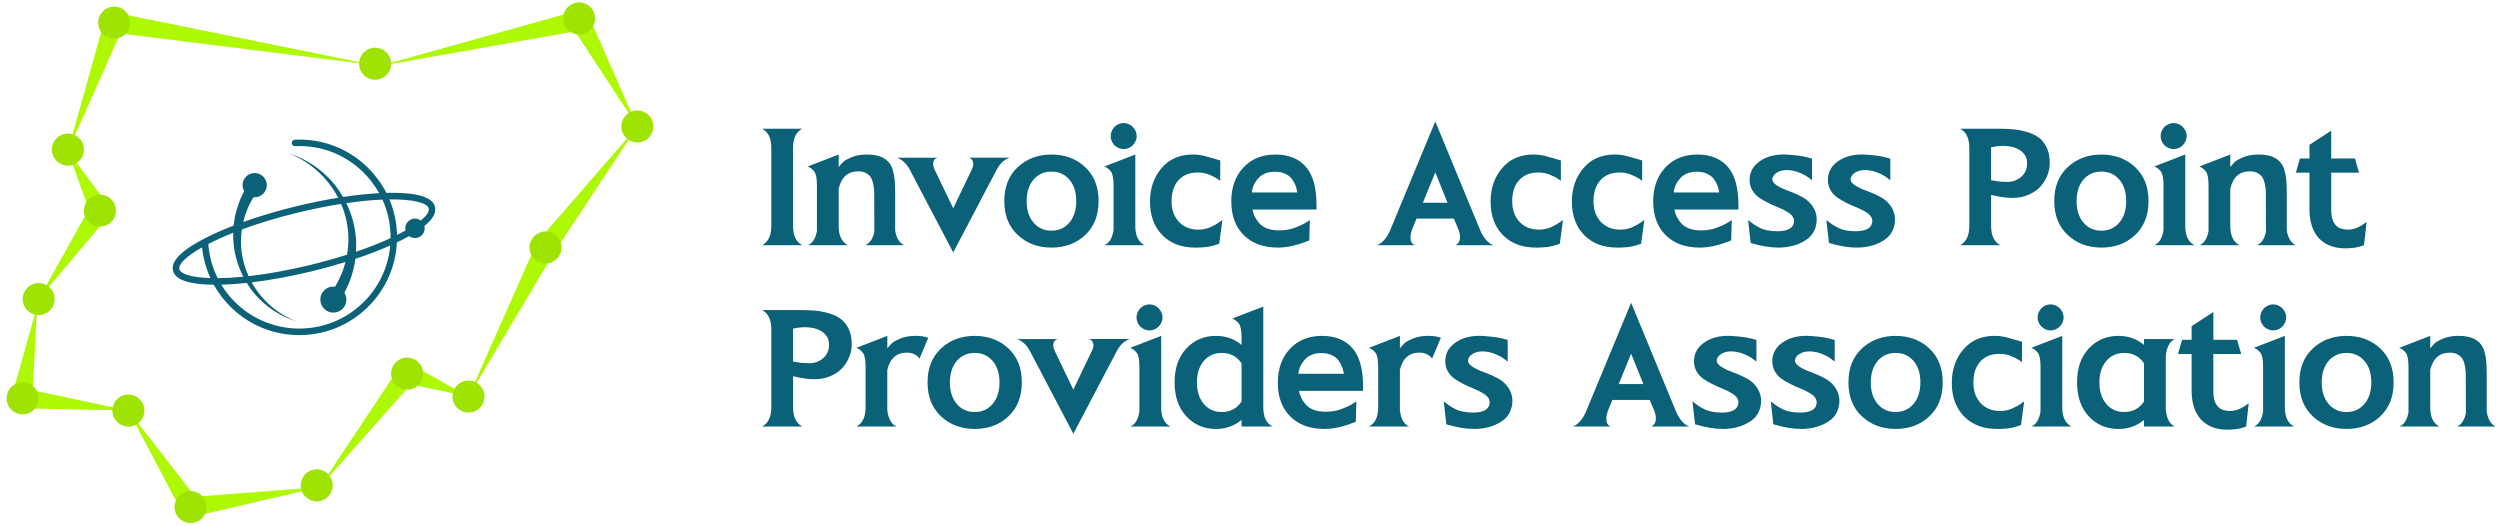 <svg width="228" height="48" viewBox="0 0 228 48" fill="none" xmlns="http://www.w3.org/2000/svg">
<g clip-path="url(#clip0_3391_12570)">
<path d="M73.167 22.361H69.502C70.062 22.077 70.343 21.492 70.343 20.612V13.487C70.343 12.605 70.062 12.023 69.502 11.738H73.167C72.607 12.023 72.326 12.607 72.326 13.487V20.612C72.326 21.494 72.607 22.077 73.167 22.361Z" fill="#0B6177"/>
<path d="M82.47 22.361H78.941C79.345 22.168 79.612 21.759 79.74 21.136C79.74 18.839 79.736 17.598 79.727 17.416C79.682 16.827 79.575 16.41 79.41 16.162C79.308 16.014 79.165 15.888 78.976 15.784C78.787 15.678 78.556 15.625 78.28 15.625C77.333 15.625 76.737 16.149 76.488 17.196V20.614C76.488 21.497 76.768 22.079 77.329 22.364H73.691C74.113 22.17 74.384 21.74 74.504 21.069V16.933C74.504 16.29 74.425 15.862 74.269 15.652C74.113 15.441 73.911 15.284 73.663 15.182L76.488 14.094V15.236C76.644 15.034 76.79 14.871 76.922 14.748C77.055 14.624 77.316 14.485 77.7 14.326C78.087 14.169 78.545 14.091 79.078 14.091C80.355 14.091 81.135 14.556 81.42 15.484C81.511 15.797 81.572 16.119 81.598 16.449C81.624 16.779 81.64 17.192 81.64 17.69V21.012C81.75 21.709 82.026 22.162 82.468 22.364L82.47 22.361Z" fill="#0B6177"/>
<path d="M86.935 23.022L82.911 15.36C82.606 14.854 82.231 14.528 81.781 14.383H85.488C85.231 14.474 85.101 14.654 85.101 14.919C85.101 15.067 85.142 15.241 85.225 15.443L86.933 18.998L88.573 15.567C88.701 15.328 88.767 15.121 88.767 14.947C88.767 14.893 88.747 14.806 88.712 14.685C88.675 14.565 88.56 14.465 88.367 14.38H92.087C91.628 14.528 91.246 14.863 90.944 15.386L86.933 23.022H86.935Z" fill="#0B6177"/>
<path d="M95.892 22.581C94.671 22.581 93.647 22.201 92.826 21.438C92.004 20.675 91.592 19.641 91.592 18.337C91.592 17.033 92.002 15.999 92.826 15.236C93.647 14.474 94.671 14.094 95.892 14.094C97.113 14.094 98.147 14.474 98.964 15.236C99.781 15.999 100.19 17.033 100.19 18.337C100.19 19.641 99.781 20.675 98.964 21.438C98.147 22.201 97.122 22.581 95.892 22.581ZM95.892 21.038C96.563 21.038 97.106 20.793 97.526 20.302C97.943 19.81 98.154 19.156 98.154 18.337C98.154 17.518 97.945 16.866 97.526 16.379C97.109 15.893 96.563 15.649 95.892 15.649C95.22 15.649 94.677 15.893 94.258 16.379C93.841 16.866 93.63 17.518 93.63 18.337C93.63 19.156 93.838 19.81 94.258 20.302C94.675 20.793 95.22 21.038 95.892 21.038Z" fill="#0B6177"/>
<path d="M104.381 22.361H100.729C101.178 22.159 101.454 21.697 101.556 20.969V16.931C101.556 16.288 101.478 15.86 101.322 15.649C101.165 15.439 100.963 15.282 100.716 15.18L103.54 14.091V20.61C103.54 21.492 103.821 22.075 104.381 22.359V22.361ZM102.48 13.596C102.176 13.596 101.895 13.481 101.639 13.251C101.409 12.994 101.294 12.714 101.294 12.41C101.294 12.105 101.409 11.827 101.639 11.569C101.895 11.338 102.176 11.223 102.48 11.223C102.784 11.223 103.058 11.338 103.308 11.569C103.547 11.827 103.666 12.105 103.666 12.41C103.666 12.714 103.547 12.994 103.308 13.251C103.06 13.481 102.784 13.596 102.48 13.596Z" fill="#0B6177"/>
<path d="M109.027 22.581C107.749 22.581 106.739 22.201 105.996 21.438C105.253 20.675 104.879 19.656 104.879 18.378C104.879 17.175 105.231 16.16 105.933 15.332C106.635 14.504 107.589 14.091 108.792 14.091C109.225 14.091 109.651 14.156 110.074 14.285C110.331 14.367 110.735 14.482 111.287 14.63V16.49L111.011 16.297C110.826 16.177 110.578 16.053 110.268 15.925C109.955 15.797 109.607 15.732 109.22 15.732C108.486 15.732 107.906 15.964 107.484 16.427C107.061 16.892 106.85 17.533 106.85 18.35C106.85 19.122 107.069 19.747 107.51 20.225C107.951 20.703 108.549 20.942 109.303 20.942C109.69 20.942 110.046 20.869 110.379 20.723C110.709 20.575 110.976 20.43 111.178 20.282L111.482 20.062L111.193 22.227C110.715 22.401 110.298 22.505 109.94 22.537C109.581 22.57 109.279 22.585 109.029 22.585L109.027 22.581Z" fill="#0B6177"/>
<path d="M116.552 22.581C115.237 22.581 114.198 22.205 113.438 21.451C112.675 20.697 112.295 19.674 112.295 18.378C112.295 17.083 112.662 16.069 113.397 15.278C114.131 14.487 115.111 14.094 116.332 14.094C117.553 14.094 118.529 14.498 119.172 15.306C119.77 16.049 120.067 17.186 120.067 18.711V19.111H114.224C114.298 19.535 114.487 19.928 114.789 20.295C115.176 20.773 115.8 21.012 116.665 21.012C117.18 21.012 117.647 20.934 118.071 20.777C118.492 20.621 118.833 20.465 119.09 20.308L119.461 20.073L119.407 21.92C118.351 22.361 117.399 22.581 116.554 22.581H116.552ZM118.316 17.551C118.288 17.357 118.242 17.168 118.179 16.986C118.114 16.803 118.012 16.601 117.868 16.386C117.725 16.171 117.516 15.995 117.24 15.862C116.964 15.73 116.643 15.662 116.276 15.662C115.624 15.662 115.12 15.858 114.766 16.249C114.411 16.64 114.211 17.075 114.166 17.551H118.314H118.316Z" fill="#0B6177"/>
<path d="M136.19 22.361H132.744C133.02 22.214 133.157 21.966 133.157 21.618C133.157 21.399 133.094 21.136 132.97 20.832C132.846 20.528 132.72 20.23 132.592 19.936H129.187L128.759 20.984C128.676 21.242 128.635 21.466 128.635 21.66C128.635 22.009 128.763 22.244 129.022 22.361H125.591C126.049 22.177 126.436 21.751 126.749 21.079L130.897 11.073L135.017 21.051C135.33 21.74 135.719 22.177 136.188 22.361H136.19ZM132.014 18.487L130.897 15.717L129.767 18.487H132.014Z" fill="#0B6177"/>
<path d="M140.091 22.581C138.813 22.581 137.803 22.201 137.06 21.438C136.316 20.675 135.943 19.656 135.943 18.378C135.943 17.175 136.295 16.16 136.996 15.332C137.698 14.504 138.652 14.091 139.856 14.091C140.288 14.091 140.714 14.156 141.138 14.285C141.394 14.367 141.799 14.482 142.351 14.63V16.49L142.075 16.297C141.89 16.177 141.642 16.053 141.331 15.925C141.019 15.797 140.671 15.732 140.284 15.732C139.55 15.732 138.969 15.964 138.548 16.427C138.124 16.892 137.913 17.533 137.913 18.35C137.913 19.122 138.133 19.747 138.574 20.225C139.015 20.703 139.613 20.942 140.367 20.942C140.753 20.942 141.11 20.869 141.442 20.723C141.773 20.575 142.04 20.43 142.242 20.282L142.546 20.062L142.257 22.227C141.779 22.401 141.362 22.505 141.003 22.537C140.645 22.57 140.343 22.585 140.093 22.585L140.091 22.581Z" fill="#0B6177"/>
<path d="M147.505 22.581C146.227 22.581 145.217 22.201 144.474 21.438C143.73 20.675 143.357 19.656 143.357 18.378C143.357 17.175 143.709 16.16 144.411 15.332C145.112 14.504 146.066 14.091 147.27 14.091C147.703 14.091 148.128 14.156 148.552 14.285C148.809 14.367 149.213 14.482 149.765 14.63V16.49L149.489 16.297C149.304 16.177 149.056 16.053 148.745 15.925C148.433 15.797 148.085 15.732 147.698 15.732C146.964 15.732 146.384 15.964 145.962 16.427C145.538 16.892 145.328 17.533 145.328 18.35C145.328 19.122 145.547 19.747 145.988 20.225C146.429 20.703 147.027 20.942 147.781 20.942C148.167 20.942 148.524 20.869 148.856 20.723C149.187 20.575 149.454 20.43 149.656 20.282L149.96 20.062L149.671 22.227C149.193 22.401 148.776 22.505 148.417 22.537C148.059 22.57 147.757 22.585 147.507 22.585L147.505 22.581Z" fill="#0B6177"/>
<path d="M155.029 22.581C153.715 22.581 152.676 22.205 151.916 21.451C151.153 20.697 150.773 19.674 150.773 18.378C150.773 17.083 151.14 16.069 151.874 15.278C152.609 14.487 153.589 14.094 154.81 14.094C156.031 14.094 157.007 14.498 157.65 15.306C158.247 16.049 158.545 17.186 158.545 18.711V19.111H152.702C152.776 19.535 152.965 19.928 153.267 20.295C153.654 20.773 154.278 21.012 155.142 21.012C155.657 21.012 156.125 20.934 156.548 20.777C156.97 20.621 157.311 20.465 157.567 20.308L157.939 20.073L157.885 21.92C156.829 22.361 155.877 22.581 155.032 22.581H155.029ZM156.794 17.551C156.766 17.357 156.72 17.168 156.657 16.986C156.592 16.803 156.49 16.601 156.346 16.386C156.203 16.171 155.994 15.995 155.718 15.862C155.442 15.73 155.121 15.662 154.753 15.662C154.102 15.662 153.597 15.858 153.243 16.249C152.889 16.64 152.689 17.075 152.644 17.551H156.792H156.794Z" fill="#0B6177"/>
<path d="M162.196 22.581C161.461 22.581 160.642 22.448 159.743 22.181L159.66 22.153L159.425 20.071C159.793 20.365 160.114 20.582 160.39 20.719C160.822 20.967 161.396 21.09 162.113 21.09C162.617 21.09 163.008 20.999 163.284 20.814C163.504 20.649 163.615 20.423 163.615 20.139C163.595 19.845 163.432 19.6 163.126 19.402C162.819 19.204 162.48 19.033 162.113 18.885C161.479 18.637 160.914 18.348 160.418 18.016C159.849 17.594 159.564 17.055 159.564 16.404C159.564 15.825 159.779 15.332 160.212 14.928C160.836 14.367 161.663 14.087 162.693 14.087C162.858 14.087 163.187 14.111 163.68 14.157C164.171 14.202 164.66 14.294 165.147 14.433L165.257 14.461V16.445L165.01 16.251C164.771 16.049 164.416 15.86 163.949 15.686C163.636 15.576 163.302 15.517 162.943 15.508C162.585 15.508 162.28 15.591 162.026 15.756C161.774 15.921 161.642 16.123 161.633 16.362C161.633 16.712 162.161 17.075 163.217 17.451C163.612 17.599 163.991 17.768 164.353 17.961C164.716 18.155 165.012 18.407 165.242 18.72C165.535 19.115 165.683 19.552 165.683 20.03C165.683 20.178 165.67 20.323 165.642 20.471C165.522 21.097 165.201 21.573 164.677 21.905C163.988 22.355 163.161 22.581 162.196 22.581Z" fill="#0B6177"/>
<path d="M169.336 22.581C168.601 22.581 167.782 22.448 166.883 22.181L166.8 22.153L166.565 20.071C166.933 20.365 167.254 20.582 167.53 20.719C167.963 20.967 168.536 21.09 169.253 21.09C169.757 21.09 170.149 20.999 170.425 20.814C170.644 20.649 170.755 20.423 170.755 20.139C170.735 19.845 170.572 19.6 170.266 19.402C169.96 19.204 169.621 19.033 169.253 18.885C168.619 18.637 168.054 18.348 167.558 18.016C166.989 17.594 166.704 17.055 166.704 16.404C166.704 15.825 166.92 15.332 167.352 14.928C167.976 14.367 168.804 14.087 169.833 14.087C169.999 14.087 170.327 14.111 170.82 14.157C171.311 14.202 171.8 14.294 172.287 14.433L172.398 14.461V16.445L172.15 16.251C171.911 16.049 171.557 15.86 171.089 15.686C170.777 15.576 170.442 15.517 170.083 15.508C169.725 15.508 169.421 15.591 169.166 15.756C168.914 15.921 168.782 16.123 168.773 16.362C168.773 16.712 169.301 17.075 170.357 17.451C170.753 17.599 171.131 17.768 171.494 17.961C171.856 18.155 172.152 18.407 172.382 18.72C172.676 19.115 172.823 19.552 172.823 20.03C172.823 20.178 172.81 20.323 172.782 20.471C172.663 21.097 172.341 21.573 171.817 21.905C171.129 22.355 170.301 22.581 169.336 22.581Z" fill="#0B6177"/>
<path d="M182.428 22.361H178.762C179.323 22.068 179.603 21.483 179.603 20.612V13.487C179.603 12.614 179.323 12.031 178.762 11.738H182.152C182.693 11.738 183.175 11.755 183.599 11.792C184.02 11.829 184.446 11.912 184.874 12.04C185.302 12.168 185.661 12.342 185.95 12.557C186.239 12.772 186.476 13.074 186.66 13.459C186.845 13.846 186.936 14.3 186.936 14.824C186.936 15.273 186.863 15.669 186.717 16.008C186.285 17.075 185.476 17.731 184.292 17.979C184.053 18.024 183.797 18.048 183.521 18.048C182.969 18.048 182.326 17.957 181.591 17.772V20.612C181.591 21.486 181.871 22.068 182.432 22.361H182.428ZM183.132 16.586C183.59 16.586 184.014 16.416 184.398 16.075C184.711 15.762 184.868 15.382 184.868 14.932V14.85C184.868 14.391 184.668 14.017 184.268 13.733C183.868 13.448 183.323 13.305 182.634 13.305C182.349 13.305 182 13.346 181.587 13.429V16.447C181.678 16.447 181.789 16.46 181.917 16.488C182.221 16.553 182.573 16.584 182.977 16.584H183.129L183.132 16.586Z" fill="#0B6177"/>
<path d="M191.647 22.581C190.426 22.581 189.403 22.201 188.581 21.438C187.76 20.675 187.347 19.641 187.347 18.337C187.347 17.033 187.758 15.999 188.581 15.236C189.403 14.474 190.426 14.094 191.647 14.094C192.869 14.094 193.903 14.474 194.72 15.236C195.537 15.999 195.945 17.033 195.945 18.337C195.945 19.641 195.537 20.675 194.72 21.438C193.903 22.201 192.877 22.581 191.647 22.581ZM191.647 21.038C192.319 21.038 192.862 20.793 193.281 20.302C193.699 19.81 193.909 19.156 193.909 18.337C193.909 17.518 193.701 16.866 193.281 16.379C192.862 15.893 192.319 15.649 191.647 15.649C190.976 15.649 190.433 15.893 190.013 16.379C189.596 16.866 189.385 17.518 189.385 18.337C189.385 19.156 189.594 19.81 190.013 20.302C190.431 20.793 190.976 21.038 191.647 21.038Z" fill="#0B6177"/>
<path d="M200.137 22.361H196.484C196.934 22.159 197.21 21.697 197.312 20.969V16.931C197.312 16.288 197.234 15.86 197.077 15.649C196.921 15.439 196.719 15.282 196.471 15.18L199.296 14.091V20.61C199.296 21.492 199.576 22.075 200.137 22.359V22.361ZM198.236 13.596C197.931 13.596 197.651 13.481 197.395 13.251C197.164 12.994 197.049 12.714 197.049 12.41C197.049 12.105 197.164 11.827 197.395 11.569C197.651 11.338 197.931 11.223 198.236 11.223C198.54 11.223 198.814 11.338 199.063 11.569C199.302 11.827 199.422 12.105 199.422 12.41C199.422 12.714 199.302 12.994 199.063 13.251C198.816 13.481 198.54 13.596 198.236 13.596Z" fill="#0B6177"/>
<path d="M209.385 22.361H205.856C206.26 22.168 206.527 21.759 206.656 21.136C206.656 18.839 206.651 17.598 206.642 17.416C206.597 16.827 206.49 16.41 206.325 16.162C206.223 16.014 206.08 15.888 205.891 15.784C205.702 15.678 205.471 15.625 205.195 15.625C204.248 15.625 203.653 16.149 203.403 17.196V20.614C203.403 21.497 203.683 22.079 204.244 22.364H200.606C201.028 22.17 201.299 21.74 201.419 21.069V16.933C201.419 16.29 201.341 15.862 201.184 15.652C201.028 15.441 200.826 15.284 200.578 15.182L203.403 14.094V15.236C203.559 15.034 203.705 14.871 203.837 14.748C203.97 14.624 204.231 14.485 204.615 14.326C205.002 14.169 205.46 14.091 205.993 14.091C207.27 14.091 208.051 14.556 208.335 15.484C208.426 15.797 208.487 16.119 208.513 16.449C208.539 16.779 208.555 17.192 208.555 17.69V21.012C208.665 21.709 208.941 22.162 209.382 22.364L209.385 22.361Z" fill="#0B6177"/>
<path d="M213.891 22.65C212.881 22.65 212.081 22.346 211.492 21.74C210.914 21.105 210.623 20.219 210.623 19.08V15.745H209.383L209.754 14.45H210.623V13.209L212.607 11.914V14.45H214.771L215.143 15.745H212.607V19.08C212.607 19.632 212.688 20.041 212.848 20.306C213.009 20.573 213.205 20.745 213.435 20.823C213.665 20.901 213.889 20.94 214.111 20.94C214.415 20.94 214.698 20.884 214.958 20.769C215.221 20.654 215.43 20.536 215.586 20.417L215.834 20.238L215.599 22.361C215.223 22.498 214.891 22.581 214.606 22.609C214.322 22.637 214.083 22.65 213.889 22.65H213.891Z" fill="#0B6177"/>
<path d="M73.167 38.9H69.502C70.062 38.606 70.343 38.022 70.343 37.15V30.025C70.343 29.152 70.062 28.57 69.502 28.276H72.891C73.433 28.276 73.915 28.294 74.339 28.33C74.76 28.367 75.186 28.45 75.614 28.578C76.042 28.706 76.401 28.88 76.69 29.095C76.979 29.31 77.216 29.613 77.4 29.997C77.585 30.384 77.676 30.838 77.676 31.362C77.676 31.811 77.602 32.207 77.457 32.546C77.024 33.613 76.216 34.269 75.032 34.517C74.793 34.562 74.536 34.586 74.26 34.586C73.709 34.586 73.065 34.495 72.331 34.31V37.15C72.331 38.024 72.611 38.606 73.172 38.9H73.167ZM73.869 33.124C74.328 33.124 74.751 32.954 75.136 32.613C75.449 32.3 75.605 31.92 75.605 31.47V31.388C75.605 30.929 75.406 30.555 75.006 30.271C74.606 29.986 74.061 29.843 73.372 29.843C73.087 29.843 72.737 29.884 72.324 29.967V32.985C72.416 32.985 72.526 32.998 72.655 33.026C72.959 33.091 73.311 33.122 73.715 33.122H73.867L73.869 33.124Z" fill="#0B6177"/>
<path d="M81.752 38.9H78.1C78.66 38.615 78.941 38.03 78.941 37.15V33.472C78.941 32.828 78.862 32.4 78.706 32.19C78.55 31.979 78.348 31.822 78.1 31.72L80.925 30.632V31.774C81.081 31.572 81.227 31.41 81.359 31.286C81.492 31.162 81.752 31.023 82.137 30.864C82.524 30.708 82.982 30.629 83.515 30.629C83.965 30.629 84.347 30.688 84.658 30.808L83.858 32.709L83.845 32.696C83.78 32.568 83.645 32.446 83.439 32.331C83.232 32.216 82.991 32.159 82.715 32.159C81.768 32.159 81.172 32.683 80.922 33.73V37.409C81.014 38.189 81.29 38.687 81.75 38.897L81.752 38.9Z" fill="#0B6177"/>
<path d="M88.893 39.119C87.671 39.119 86.648 38.739 85.827 37.976C85.005 37.213 84.593 36.179 84.593 34.875C84.593 33.572 85.003 32.537 85.827 31.774C86.648 31.012 87.671 30.632 88.893 30.632C90.114 30.632 91.148 31.012 91.965 31.774C92.782 32.537 93.191 33.572 93.191 34.875C93.191 36.179 92.782 37.213 91.965 37.976C91.148 38.739 90.123 39.119 88.893 39.119ZM88.893 37.576C89.564 37.576 90.107 37.331 90.527 36.84C90.944 36.349 91.155 35.694 91.155 34.875C91.155 34.056 90.946 33.404 90.527 32.917C90.109 32.431 89.564 32.187 88.893 32.187C88.221 32.187 87.678 32.431 87.259 32.917C86.841 33.404 86.631 34.056 86.631 34.875C86.631 35.694 86.839 36.349 87.259 36.84C87.676 37.331 88.221 37.576 88.893 37.576Z" fill="#0B6177"/>
<path d="M97.891 39.56L93.867 31.898C93.562 31.392 93.186 31.066 92.737 30.921H96.444C96.187 31.012 96.057 31.192 96.057 31.457C96.057 31.605 96.098 31.779 96.181 31.981L97.888 35.536L99.529 32.105C99.657 31.866 99.722 31.659 99.722 31.486C99.722 31.431 99.703 31.344 99.668 31.223C99.631 31.103 99.516 31.003 99.323 30.919H103.043C102.584 31.066 102.202 31.401 101.9 31.924L97.888 39.56H97.891Z" fill="#0B6177"/>
<path d="M106.739 38.9H103.086C103.536 38.697 103.812 38.235 103.914 37.507V33.469C103.914 32.826 103.836 32.398 103.679 32.187C103.523 31.977 103.321 31.82 103.073 31.718L105.898 30.63V37.148C105.898 38.03 106.178 38.613 106.739 38.897V38.9ZM104.837 30.134C104.533 30.134 104.253 30.019 103.996 29.789C103.766 29.532 103.651 29.252 103.651 28.948C103.651 28.643 103.766 28.365 103.996 28.107C104.253 27.876 104.533 27.761 104.837 27.761C105.142 27.761 105.415 27.876 105.665 28.107C105.904 28.365 106.024 28.643 106.024 28.948C106.024 29.252 105.904 29.532 105.665 29.789C105.418 30.019 105.142 30.134 104.837 30.134Z" fill="#0B6177"/>
<path d="M110.887 39.119C109.811 39.119 108.916 38.739 108.199 37.976C107.482 37.213 107.123 36.179 107.123 34.875C107.123 33.572 107.482 32.537 108.199 31.775C108.916 31.012 109.811 30.632 110.887 30.632C111.797 30.632 112.577 30.908 113.229 31.459V30.799C113.229 30.156 113.149 29.728 112.988 29.517C112.827 29.306 112.627 29.15 112.388 29.048L115.213 27.959V37.15C115.213 38.033 115.493 38.615 116.054 38.9H113.229V38.293C112.577 38.845 111.795 39.121 110.887 39.121V39.119ZM111.423 37.576C112.204 37.576 112.805 37.255 113.229 36.611V33.139C112.808 32.505 112.206 32.188 111.423 32.188C110.752 32.188 110.209 32.431 109.789 32.918C109.372 33.404 109.161 34.056 109.161 34.875C109.161 35.694 109.37 36.349 109.789 36.84C110.207 37.331 110.752 37.576 111.423 37.576Z" fill="#0B6177"/>
<path d="M120.795 39.119C119.481 39.119 118.442 38.743 117.682 37.989C116.919 37.235 116.539 36.212 116.539 34.917C116.539 33.621 116.906 32.607 117.64 31.816C118.375 31.025 119.355 30.632 120.576 30.632C121.797 30.632 122.773 31.036 123.416 31.844C124.013 32.587 124.311 33.724 124.311 35.249V35.649H118.468C118.542 36.073 118.731 36.466 119.033 36.833C119.42 37.311 120.043 37.55 120.908 37.55C121.423 37.55 121.89 37.472 122.314 37.316C122.736 37.159 123.077 37.003 123.333 36.846L123.705 36.611L123.65 38.458C122.594 38.9 121.643 39.119 120.797 39.119H120.795ZM122.56 34.089C122.531 33.895 122.486 33.706 122.423 33.524C122.358 33.341 122.255 33.139 122.112 32.924C121.969 32.709 121.76 32.533 121.484 32.4C121.208 32.268 120.887 32.2 120.519 32.2C119.867 32.2 119.363 32.396 119.009 32.787C118.655 33.178 118.455 33.613 118.409 34.089H122.558H122.56Z" fill="#0B6177"/>
<path d="M128.501 38.9H124.848C125.409 38.615 125.689 38.03 125.689 37.15V33.472C125.689 32.828 125.611 32.4 125.454 32.19C125.298 31.979 125.096 31.822 124.848 31.72L127.673 30.632V31.774C127.829 31.572 127.975 31.41 128.107 31.286C128.24 31.162 128.501 31.023 128.885 30.864C129.272 30.708 129.73 30.629 130.263 30.629C130.713 30.629 131.095 30.688 131.406 30.808L130.606 32.709L130.593 32.696C130.528 32.568 130.393 32.446 130.187 32.331C129.98 32.216 129.739 32.159 129.463 32.159C128.516 32.159 127.92 32.683 127.671 33.73V37.409C127.762 38.189 128.038 38.687 128.498 38.897L128.501 38.9Z" fill="#0B6177"/>
<path d="M134.441 39.119C133.707 39.119 132.887 38.986 131.988 38.719L131.905 38.691L131.671 36.609C132.038 36.903 132.359 37.12 132.635 37.257C133.068 37.504 133.641 37.628 134.359 37.628C134.863 37.628 135.254 37.537 135.53 37.352C135.749 37.187 135.86 36.961 135.86 36.676C135.84 36.383 135.677 36.138 135.371 35.94C135.065 35.742 134.726 35.571 134.359 35.423C133.724 35.175 133.159 34.886 132.664 34.554C132.094 34.132 131.81 33.593 131.81 32.941C131.81 32.363 132.025 31.87 132.457 31.466C133.081 30.905 133.909 30.625 134.939 30.625C135.104 30.625 135.432 30.649 135.925 30.695C136.416 30.74 136.905 30.831 137.392 30.971L137.503 30.999V32.983L137.255 32.789C137.016 32.587 136.662 32.398 136.195 32.224C135.882 32.113 135.547 32.055 135.189 32.046C134.83 32.046 134.526 32.129 134.272 32.294C134.02 32.459 133.887 32.661 133.878 32.9C133.878 33.25 134.406 33.613 135.462 33.989C135.858 34.136 136.236 34.306 136.599 34.499C136.962 34.693 137.257 34.945 137.488 35.258C137.781 35.653 137.929 36.09 137.929 36.568C137.929 36.716 137.916 36.861 137.887 37.009C137.768 37.635 137.446 38.111 136.923 38.443C136.234 38.893 135.406 39.119 134.441 39.119Z" fill="#0B6177"/>
<path d="M154.052 38.9H150.605C150.881 38.752 151.018 38.504 151.018 38.156C151.018 37.937 150.955 37.674 150.831 37.37C150.707 37.066 150.581 36.768 150.453 36.475H147.048L146.62 37.522C146.538 37.781 146.496 38.004 146.496 38.198C146.496 38.548 146.625 38.782 146.883 38.9H143.452C143.911 38.715 144.297 38.289 144.61 37.618L148.758 27.611L152.878 37.589C153.191 38.278 153.58 38.715 154.049 38.9H154.052ZM149.875 35.025L148.758 32.255L147.628 35.025H149.875Z" fill="#0B6177"/>
<path d="M157.124 39.119C156.39 39.119 155.571 38.986 154.671 38.719L154.588 38.691L154.354 36.609C154.721 36.903 155.043 37.12 155.319 37.257C155.751 37.504 156.325 37.628 157.042 37.628C157.546 37.628 157.937 37.537 158.213 37.352C158.432 37.187 158.543 36.961 158.543 36.676C158.524 36.383 158.361 36.138 158.054 35.94C157.748 35.742 157.409 35.571 157.042 35.423C156.407 35.175 155.842 34.886 155.347 34.554C154.777 34.132 154.493 33.593 154.493 32.941C154.493 32.363 154.708 31.87 155.14 31.466C155.764 30.905 156.592 30.625 157.622 30.625C157.787 30.625 158.115 30.649 158.608 30.695C159.099 30.74 159.588 30.831 160.075 30.971L160.186 30.999V32.983L159.938 32.789C159.699 32.587 159.345 32.398 158.878 32.224C158.565 32.113 158.23 32.055 157.872 32.046C157.513 32.046 157.209 32.129 156.955 32.294C156.703 32.459 156.57 32.661 156.561 32.9C156.561 33.25 157.089 33.613 158.145 33.989C158.541 34.136 158.919 34.306 159.282 34.499C159.645 34.693 159.94 34.945 160.171 35.258C160.464 35.653 160.612 36.09 160.612 36.568C160.612 36.716 160.599 36.861 160.57 37.009C160.451 37.635 160.129 38.111 159.606 38.443C158.917 38.893 158.089 39.119 157.124 39.119Z" fill="#0B6177"/>
<path d="M164.264 39.119C163.53 39.119 162.711 38.986 161.811 38.719L161.729 38.691L161.494 36.609C161.861 36.903 162.183 37.12 162.459 37.257C162.891 37.504 163.465 37.628 164.182 37.628C164.686 37.628 165.077 37.537 165.353 37.352C165.572 37.187 165.683 36.961 165.683 36.676C165.664 36.383 165.501 36.138 165.194 35.94C164.888 35.742 164.549 35.571 164.182 35.423C163.547 35.175 162.982 34.886 162.487 34.554C161.918 34.132 161.633 33.593 161.633 32.941C161.633 32.363 161.848 31.87 162.28 31.466C162.904 30.905 163.732 30.625 164.762 30.625C164.927 30.625 165.255 30.649 165.748 30.695C166.24 30.74 166.728 30.831 167.215 30.971L167.326 30.999V32.983L167.078 32.789C166.839 32.587 166.485 32.398 166.018 32.224C165.705 32.113 165.37 32.055 165.012 32.046C164.653 32.046 164.349 32.129 164.095 32.294C163.843 32.459 163.71 32.661 163.702 32.9C163.702 33.25 164.23 33.613 165.286 33.989C165.681 34.136 166.059 34.306 166.422 34.499C166.785 34.693 167.08 34.945 167.311 35.258C167.604 35.653 167.752 36.09 167.752 36.568C167.752 36.716 167.739 36.861 167.711 37.009C167.591 37.635 167.269 38.111 166.746 38.443C166.057 38.893 165.229 39.119 164.264 39.119Z" fill="#0B6177"/>
<path d="M172.878 39.119C171.657 39.119 170.633 38.739 169.812 37.976C168.99 37.213 168.578 36.179 168.578 34.875C168.578 33.572 168.988 32.537 169.812 31.774C170.633 31.012 171.657 30.632 172.878 30.632C174.099 30.632 175.133 31.012 175.95 31.774C176.767 32.537 177.176 33.572 177.176 34.875C177.176 36.179 176.767 37.213 175.95 37.976C175.133 38.739 174.108 39.119 172.878 39.119ZM172.878 37.576C173.549 37.576 174.092 37.331 174.512 36.84C174.929 36.349 175.14 35.694 175.14 34.875C175.14 34.056 174.931 33.404 174.512 32.917C174.095 32.431 173.549 32.187 172.878 32.187C172.206 32.187 171.663 32.431 171.244 32.917C170.827 33.404 170.616 34.056 170.616 34.875C170.616 35.694 170.824 36.349 171.244 36.84C171.661 37.331 172.206 37.576 172.878 37.576Z" fill="#0B6177"/>
<path d="M182.152 39.119C180.874 39.119 179.864 38.739 179.121 37.976C178.377 37.213 178.004 36.194 178.004 34.916C178.004 33.713 178.356 32.698 179.058 31.87C179.759 31.042 180.713 30.629 181.917 30.629C182.349 30.629 182.775 30.695 183.199 30.823C183.455 30.905 183.86 31.02 184.412 31.168V33.028L184.136 32.835C183.951 32.715 183.703 32.592 183.392 32.463C183.08 32.335 182.732 32.27 182.345 32.27C181.611 32.27 181.031 32.502 180.609 32.965C180.185 33.43 179.974 34.071 179.974 34.888C179.974 35.66 180.194 36.285 180.635 36.764C181.076 37.242 181.674 37.481 182.428 37.481C182.814 37.481 183.171 37.407 183.503 37.261C183.834 37.113 184.101 36.968 184.303 36.82L184.607 36.6L184.318 38.765C183.84 38.939 183.423 39.043 183.064 39.075C182.706 39.108 182.404 39.123 182.154 39.123L182.152 39.119Z" fill="#0B6177"/>
<path d="M188.92 38.9H185.268C185.717 38.697 185.993 38.235 186.096 37.507V33.469C186.096 32.826 186.017 32.398 185.861 32.187C185.704 31.977 185.502 31.82 185.255 31.718L188.079 30.63V37.148C188.079 38.03 188.36 38.613 188.92 38.897V38.9ZM187.017 30.134C186.713 30.134 186.432 30.019 186.176 29.789C185.946 29.532 185.83 29.252 185.83 28.948C185.83 28.643 185.946 28.365 186.176 28.107C186.432 27.876 186.713 27.761 187.017 27.761C187.321 27.761 187.595 27.876 187.845 28.107C188.084 28.365 188.203 28.643 188.203 28.948C188.203 29.252 188.084 29.532 187.845 29.789C187.597 30.019 187.321 30.134 187.017 30.134Z" fill="#0B6177"/>
<path d="M193.192 39.119C192.117 39.119 191.221 38.739 190.504 37.976C189.787 37.213 189.429 36.179 189.429 34.875C189.429 33.572 189.787 32.537 190.504 31.774C191.221 31.012 192.117 30.632 193.192 30.632C194.103 30.632 194.883 30.908 195.535 31.459V30.923H198.346C197.877 31.142 197.603 31.657 197.518 32.465V37.359C197.601 38.176 197.877 38.691 198.346 38.902H195.535V38.295C194.883 38.847 194.1 39.123 193.192 39.123V39.119ZM193.729 37.576C194.509 37.576 195.111 37.255 195.535 36.611V33.139C195.113 32.505 194.511 32.187 193.729 32.187C193.057 32.187 192.514 32.431 192.095 32.917C191.678 33.404 191.467 34.056 191.467 34.875C191.467 35.694 191.675 36.349 192.095 36.84C192.512 37.331 193.057 37.576 193.729 37.576Z" fill="#0B6177"/>
<path d="M203.142 39.188C202.131 39.188 201.332 38.884 200.743 38.278C200.165 37.644 199.874 36.757 199.874 35.618V32.283H198.633L199.005 30.988H199.874V29.747L201.858 28.452V30.988H204.022L204.393 32.283H201.858V35.618C201.858 36.17 201.938 36.579 202.099 36.844C202.26 37.111 202.455 37.283 202.686 37.361C202.916 37.439 203.14 37.478 203.361 37.478C203.666 37.478 203.948 37.422 204.209 37.307C204.472 37.192 204.68 37.074 204.837 36.955L205.084 36.777L204.85 38.9C204.474 39.036 204.141 39.119 203.857 39.147C203.572 39.175 203.333 39.188 203.14 39.188H203.142Z" fill="#0B6177"/>
<path d="M209.22 38.9H205.567C206.017 38.697 206.293 38.235 206.395 37.507V33.469C206.395 32.826 206.317 32.398 206.16 32.187C206.004 31.977 205.802 31.82 205.554 31.718L208.379 30.63V37.148C208.379 38.03 208.659 38.613 209.22 38.897V38.9ZM207.318 30.134C207.014 30.134 206.734 30.019 206.477 29.789C206.247 29.532 206.132 29.252 206.132 28.948C206.132 28.643 206.247 28.365 206.477 28.107C206.734 27.876 207.014 27.761 207.318 27.761C207.623 27.761 207.896 27.876 208.146 28.107C208.385 28.365 208.505 28.643 208.505 28.948C208.505 29.252 208.385 29.532 208.146 29.789C207.899 30.019 207.623 30.134 207.318 30.134Z" fill="#0B6177"/>
<path d="M214.002 39.119C212.781 39.119 211.757 38.739 210.936 37.976C210.115 37.213 209.702 36.179 209.702 34.875C209.702 33.572 210.113 32.537 210.936 31.774C211.757 31.012 212.781 30.632 214.002 30.632C215.223 30.632 216.258 31.012 217.075 31.774C217.892 32.537 218.3 33.572 218.3 34.875C218.3 36.179 217.892 37.213 217.075 37.976C216.258 38.739 215.232 39.119 214.002 39.119ZM214.002 37.576C214.674 37.576 215.217 37.331 215.636 36.84C216.053 36.349 216.264 35.694 216.264 34.875C216.264 34.056 216.055 33.404 215.636 32.917C215.219 32.431 214.674 32.187 214.002 32.187C213.331 32.187 212.787 32.431 212.368 32.917C211.951 33.404 211.74 34.056 211.74 34.875C211.74 35.694 211.949 36.349 212.368 36.84C212.785 37.331 213.331 37.576 214.002 37.576Z" fill="#0B6177"/>
<path d="M227.62 38.9H224.091C224.495 38.706 224.762 38.298 224.891 37.674C224.891 35.377 224.886 34.136 224.878 33.954C224.832 33.365 224.725 32.948 224.56 32.7C224.458 32.552 224.315 32.426 224.126 32.322C223.937 32.216 223.706 32.163 223.43 32.163C222.483 32.163 221.888 32.687 221.638 33.734V37.153C221.638 38.035 221.918 38.617 222.479 38.902H218.841C219.263 38.708 219.534 38.278 219.654 37.607V33.472C219.654 32.828 219.576 32.4 219.419 32.19C219.263 31.979 219.061 31.822 218.813 31.72L221.638 30.632V31.774C221.794 31.572 221.94 31.41 222.072 31.286C222.205 31.162 222.466 31.023 222.85 30.864C223.237 30.708 223.696 30.629 224.228 30.629C225.506 30.629 226.286 31.094 226.57 32.022C226.662 32.335 226.722 32.657 226.748 32.987C226.775 33.317 226.79 33.73 226.79 34.228V37.55C226.901 38.248 227.177 38.7 227.618 38.902L227.62 38.9Z" fill="#0B6177"/>
<path d="M11.268 2.375L6.192 13.787L9.553 1.758L11.268 2.375Z" fill="#ADF802"/>
<path d="M10.557 1.167L34.099 5.939L10.264 2.964L10.557 1.167Z" fill="#ADF802"/>
<path d="M53.079 2.747L34.561 6.032L52.675 0.971L53.079 2.747Z" fill="#ADF802"/>
<path d="M53.676 1.426L58.129 11.536L52.077 2.293L53.676 1.426Z" fill="#ADF802"/>
<path d="M49.029 22.02L58.129 11.536L50.478 23.12L49.029 22.02Z" fill="#ADF802"/>
<path d="M50.56 22.988L42.727 36.166L48.944 22.153L50.56 22.988Z" fill="#ADF802"/>
<path d="M1.166 35.836L3.38 27.942L2.963 36.129L1.166 35.836Z" fill="#ADF802"/>
<path d="M9.699 19.939L3.526 27.275L8.202 18.904L9.699 19.939Z" fill="#ADF802"/>
<path d="M8.31 19.641L6.192 13.787L9.914 18.776L8.31 19.641Z" fill="#ADF802"/>
<path d="M2.17 35.427L11.709 37.444L1.961 37.235L2.17 35.427Z" fill="#ADF802"/>
<path d="M16.613 46.735L11.709 37.444L18.143 45.749L16.613 46.735Z" fill="#ADF802"/>
<path d="M17.239 45.342L29.16 44.423L17.515 47.141L17.239 45.342Z" fill="#ADF802"/>
<path d="M37.851 34.626L29.159 44.423L36.408 33.515L37.851 34.626Z" fill="#ADF802"/>
<path d="M37.449 33.22L42.727 36.166L36.81 34.923L37.449 33.22Z" fill="#ADF802"/>
<path d="M11.445 3.097C12.015 2.527 12.015 1.603 11.445 1.032C10.875 0.462 9.95 0.462 9.38 1.032C8.81 1.603 8.81 2.527 9.38 3.097C9.95 3.668 10.875 3.668 11.445 3.097Z" fill="#9EE302"/>
<path d="M10.145 20.242C10.715 19.672 10.715 18.747 10.145 18.177C9.574 17.607 8.65 17.607 8.08 18.177C7.509 18.747 7.509 19.672 8.08 20.242C8.65 20.812 9.574 20.812 10.145 20.242Z" fill="#9EE302"/>
<path d="M6.427 15.085C7.223 14.956 7.763 14.206 7.634 13.41C7.505 12.614 6.755 12.073 5.959 12.202C5.163 12.332 4.622 13.082 4.751 13.878C4.881 14.674 5.631 15.214 6.427 15.085Z" fill="#9EE302"/>
<path d="M3.526 28.735C4.332 28.735 4.986 28.081 4.986 27.275C4.986 26.468 4.332 25.814 3.526 25.814C2.719 25.814 2.065 26.468 2.065 27.275C2.065 28.081 2.719 28.735 3.526 28.735Z" fill="#9EE302"/>
<path d="M3.098 37.363C3.668 36.793 3.668 35.868 3.098 35.298C2.527 34.728 1.603 34.728 1.033 35.298C0.462 35.868 0.462 36.793 1.033 37.363C1.603 37.933 2.527 37.933 3.098 37.363Z" fill="#9EE302"/>
<path d="M11.709 38.904C12.515 38.904 13.169 38.25 13.169 37.444C13.169 36.637 12.515 35.984 11.709 35.984C10.902 35.984 10.249 36.637 10.249 37.444C10.249 38.25 10.902 38.904 11.709 38.904Z" fill="#9EE302"/>
<path d="M17.712 47.665C18.497 47.479 18.983 46.693 18.798 45.908C18.613 45.123 17.826 44.637 17.041 44.822C16.256 45.008 15.77 45.794 15.956 46.579C16.141 47.364 16.927 47.85 17.712 47.665Z" fill="#9EE302"/>
<path d="M29.222 45.684C30.006 45.499 30.493 44.712 30.307 43.928C30.122 43.143 29.336 42.657 28.551 42.842C27.766 43.027 27.28 43.813 27.465 44.598C27.65 45.383 28.437 45.869 29.222 45.684Z" fill="#9EE302"/>
<path d="M37.465 35.496C38.249 35.31 38.736 34.524 38.55 33.739C38.365 32.954 37.579 32.468 36.794 32.653C36.009 32.839 35.523 33.625 35.708 34.41C35.893 35.195 36.68 35.681 37.465 35.496Z" fill="#9EE302"/>
<path d="M42.727 37.626C43.533 37.626 44.187 36.972 44.187 36.166C44.187 35.36 43.533 34.706 42.727 34.706C41.921 34.706 41.267 35.36 41.267 36.166C41.267 36.972 41.921 37.626 42.727 37.626Z" fill="#9EE302"/>
<path d="M49.752 24.03C50.559 24.03 51.212 23.377 51.212 22.57C51.212 21.764 50.559 21.11 49.752 21.11C48.946 21.11 48.292 21.764 48.292 22.57C48.292 23.377 48.946 24.03 49.752 24.03Z" fill="#9EE302"/>
<path d="M58.363 12.975C59.159 12.845 59.699 12.095 59.57 11.299C59.441 10.503 58.691 9.963 57.895 10.092C57.099 10.221 56.558 10.971 56.688 11.767C56.817 12.563 57.567 13.104 58.363 12.975Z" fill="#9EE302"/>
<path d="M52.538 0.248C51.745 0.398 51.225 1.163 51.375 1.956C51.525 2.749 52.29 3.268 53.083 3.118C53.876 2.968 54.396 2.204 54.246 1.41C54.096 0.617 53.331 0.098 52.538 0.248Z" fill="#9EE302"/>
<path d="M35.593 6.279C35.852 5.515 35.442 4.687 34.678 4.428C33.914 4.17 33.085 4.58 32.827 5.344C32.569 6.108 32.978 6.937 33.742 7.195C34.506 7.453 35.335 7.043 35.593 6.279Z" fill="#9EE302"/>
<path d="M39.676 18.87C39.461 17.983 38.057 17.551 35.509 17.585C35.42 17.585 35.331 17.59 35.239 17.592C34.789 16.712 34.19 15.904 33.455 15.2C31.678 13.501 29.346 12.627 26.889 12.74C26.726 12.746 26.6 12.886 26.606 13.049C26.613 13.211 26.75 13.34 26.915 13.331C29.207 13.227 31.387 14.041 33.045 15.628C33.664 16.219 34.177 16.89 34.581 17.616C33.571 17.67 32.46 17.788 31.289 17.966C30.883 17.26 30.385 16.61 29.8 16.052C28.805 15.093 27.595 14.38 26.298 13.976C28.258 14.715 29.89 16.199 30.841 18.035C29.609 18.235 28.316 18.496 27.004 18.815C25.292 19.233 23.655 19.719 22.182 20.245C22.371 19.446 22.689 18.676 23.121 17.981C23.156 17.985 23.191 17.992 23.227 17.992C23.838 17.992 24.333 17.497 24.333 16.886C24.333 16.275 23.838 15.78 23.227 15.78C22.617 15.78 22.121 16.275 22.121 16.886C22.121 17.086 22.178 17.27 22.271 17.433C21.75 18.409 21.42 19.478 21.307 20.573C20.422 20.914 19.607 21.269 18.888 21.629C16.609 22.77 15.561 23.798 15.777 24.684C15.979 25.517 17.232 25.949 19.497 25.969C19.929 26.747 20.477 27.461 21.135 28.091C22.806 29.689 24.985 30.562 27.289 30.562C27.358 30.562 27.428 30.562 27.497 30.56C29.879 30.506 32.095 29.528 33.74 27.807C35.233 26.247 36.089 24.241 36.195 22.107C36.319 22.049 36.443 21.988 36.562 21.929C36.832 21.794 37.082 21.662 37.316 21.532C37.458 21.638 37.632 21.705 37.823 21.71C38.312 21.723 38.718 21.336 38.731 20.847C38.731 20.767 38.72 20.691 38.703 20.617C39.474 19.989 39.802 19.406 39.674 18.874L39.676 18.87ZM34.879 18.203C35.337 19.213 35.593 20.315 35.62 21.458C35.62 21.545 35.62 21.629 35.62 21.716C34.726 22.129 33.673 22.551 32.469 22.961C32.497 22.509 32.495 22.057 32.451 21.608C32.356 20.541 32.058 19.489 31.589 18.522C32.819 18.344 33.922 18.242 34.881 18.203H34.879ZM27.147 19.393C28.573 19.048 29.896 18.785 31.111 18.594C31.328 19.104 31.497 19.637 31.606 20.184C31.817 21.184 31.826 22.22 31.654 23.226C30.633 23.552 29.518 23.867 28.31 24.161C26.196 24.676 24.299 25.004 22.669 25.186C22.428 24.656 22.243 24.102 22.132 23.526C21.954 22.672 21.934 21.788 22.061 20.925C23.51 20.389 25.216 19.863 27.152 19.391L27.147 19.393ZM21.302 22.209C21.398 23.261 21.706 24.296 22.191 25.238C21.326 25.323 20.544 25.364 19.853 25.369C19.37 24.404 19.077 23.348 18.999 22.249C19.644 21.916 20.405 21.573 21.27 21.23C21.261 21.555 21.27 21.884 21.302 22.209ZM16.357 24.545C16.25 24.104 16.976 23.376 18.43 22.557C18.53 23.537 18.788 24.482 19.19 25.362C17.474 25.308 16.465 24.995 16.357 24.545ZM33.314 27.396C30.144 30.714 24.866 30.834 21.546 27.663C21.011 27.153 20.555 26.581 20.181 25.964C20.902 25.947 21.683 25.893 22.506 25.803C22.862 26.384 23.29 26.92 23.779 27.387C24.709 28.278 25.839 28.941 27.05 29.315C25.309 28.652 23.847 27.359 22.951 25.753C24.655 25.549 26.53 25.204 28.449 24.739C29.505 24.482 30.533 24.198 31.511 23.893C31.306 24.689 30.985 25.451 30.557 26.149C30.507 26.142 30.454 26.134 30.402 26.134C29.746 26.134 29.214 26.666 29.214 27.322C29.214 27.979 29.746 28.511 30.402 28.511C31.059 28.511 31.591 27.979 31.591 27.322C31.591 27.092 31.521 26.877 31.408 26.694C31.906 25.767 32.245 24.763 32.393 23.73C32.399 23.689 32.401 23.648 32.408 23.609C33.564 23.224 34.635 22.814 35.589 22.388C35.426 24.263 34.637 26.016 33.316 27.398L33.314 27.396ZM36.208 21.432C36.18 20.297 35.943 19.202 35.515 18.187C37.688 18.163 38.974 18.5 39.1 19.011C39.166 19.283 38.914 19.665 38.373 20.108C38.231 20.004 38.06 19.941 37.871 19.934C37.382 19.921 36.975 20.308 36.962 20.797C36.962 20.875 36.971 20.947 36.988 21.021C36.747 21.156 36.489 21.293 36.208 21.432Z" fill="#0B6177"/>
</g>
<defs>
<clipPath id="clip0_3391_12570">
<rect width="227.691" height="48" fill="white"/>
</clipPath>
</defs>
</svg>
